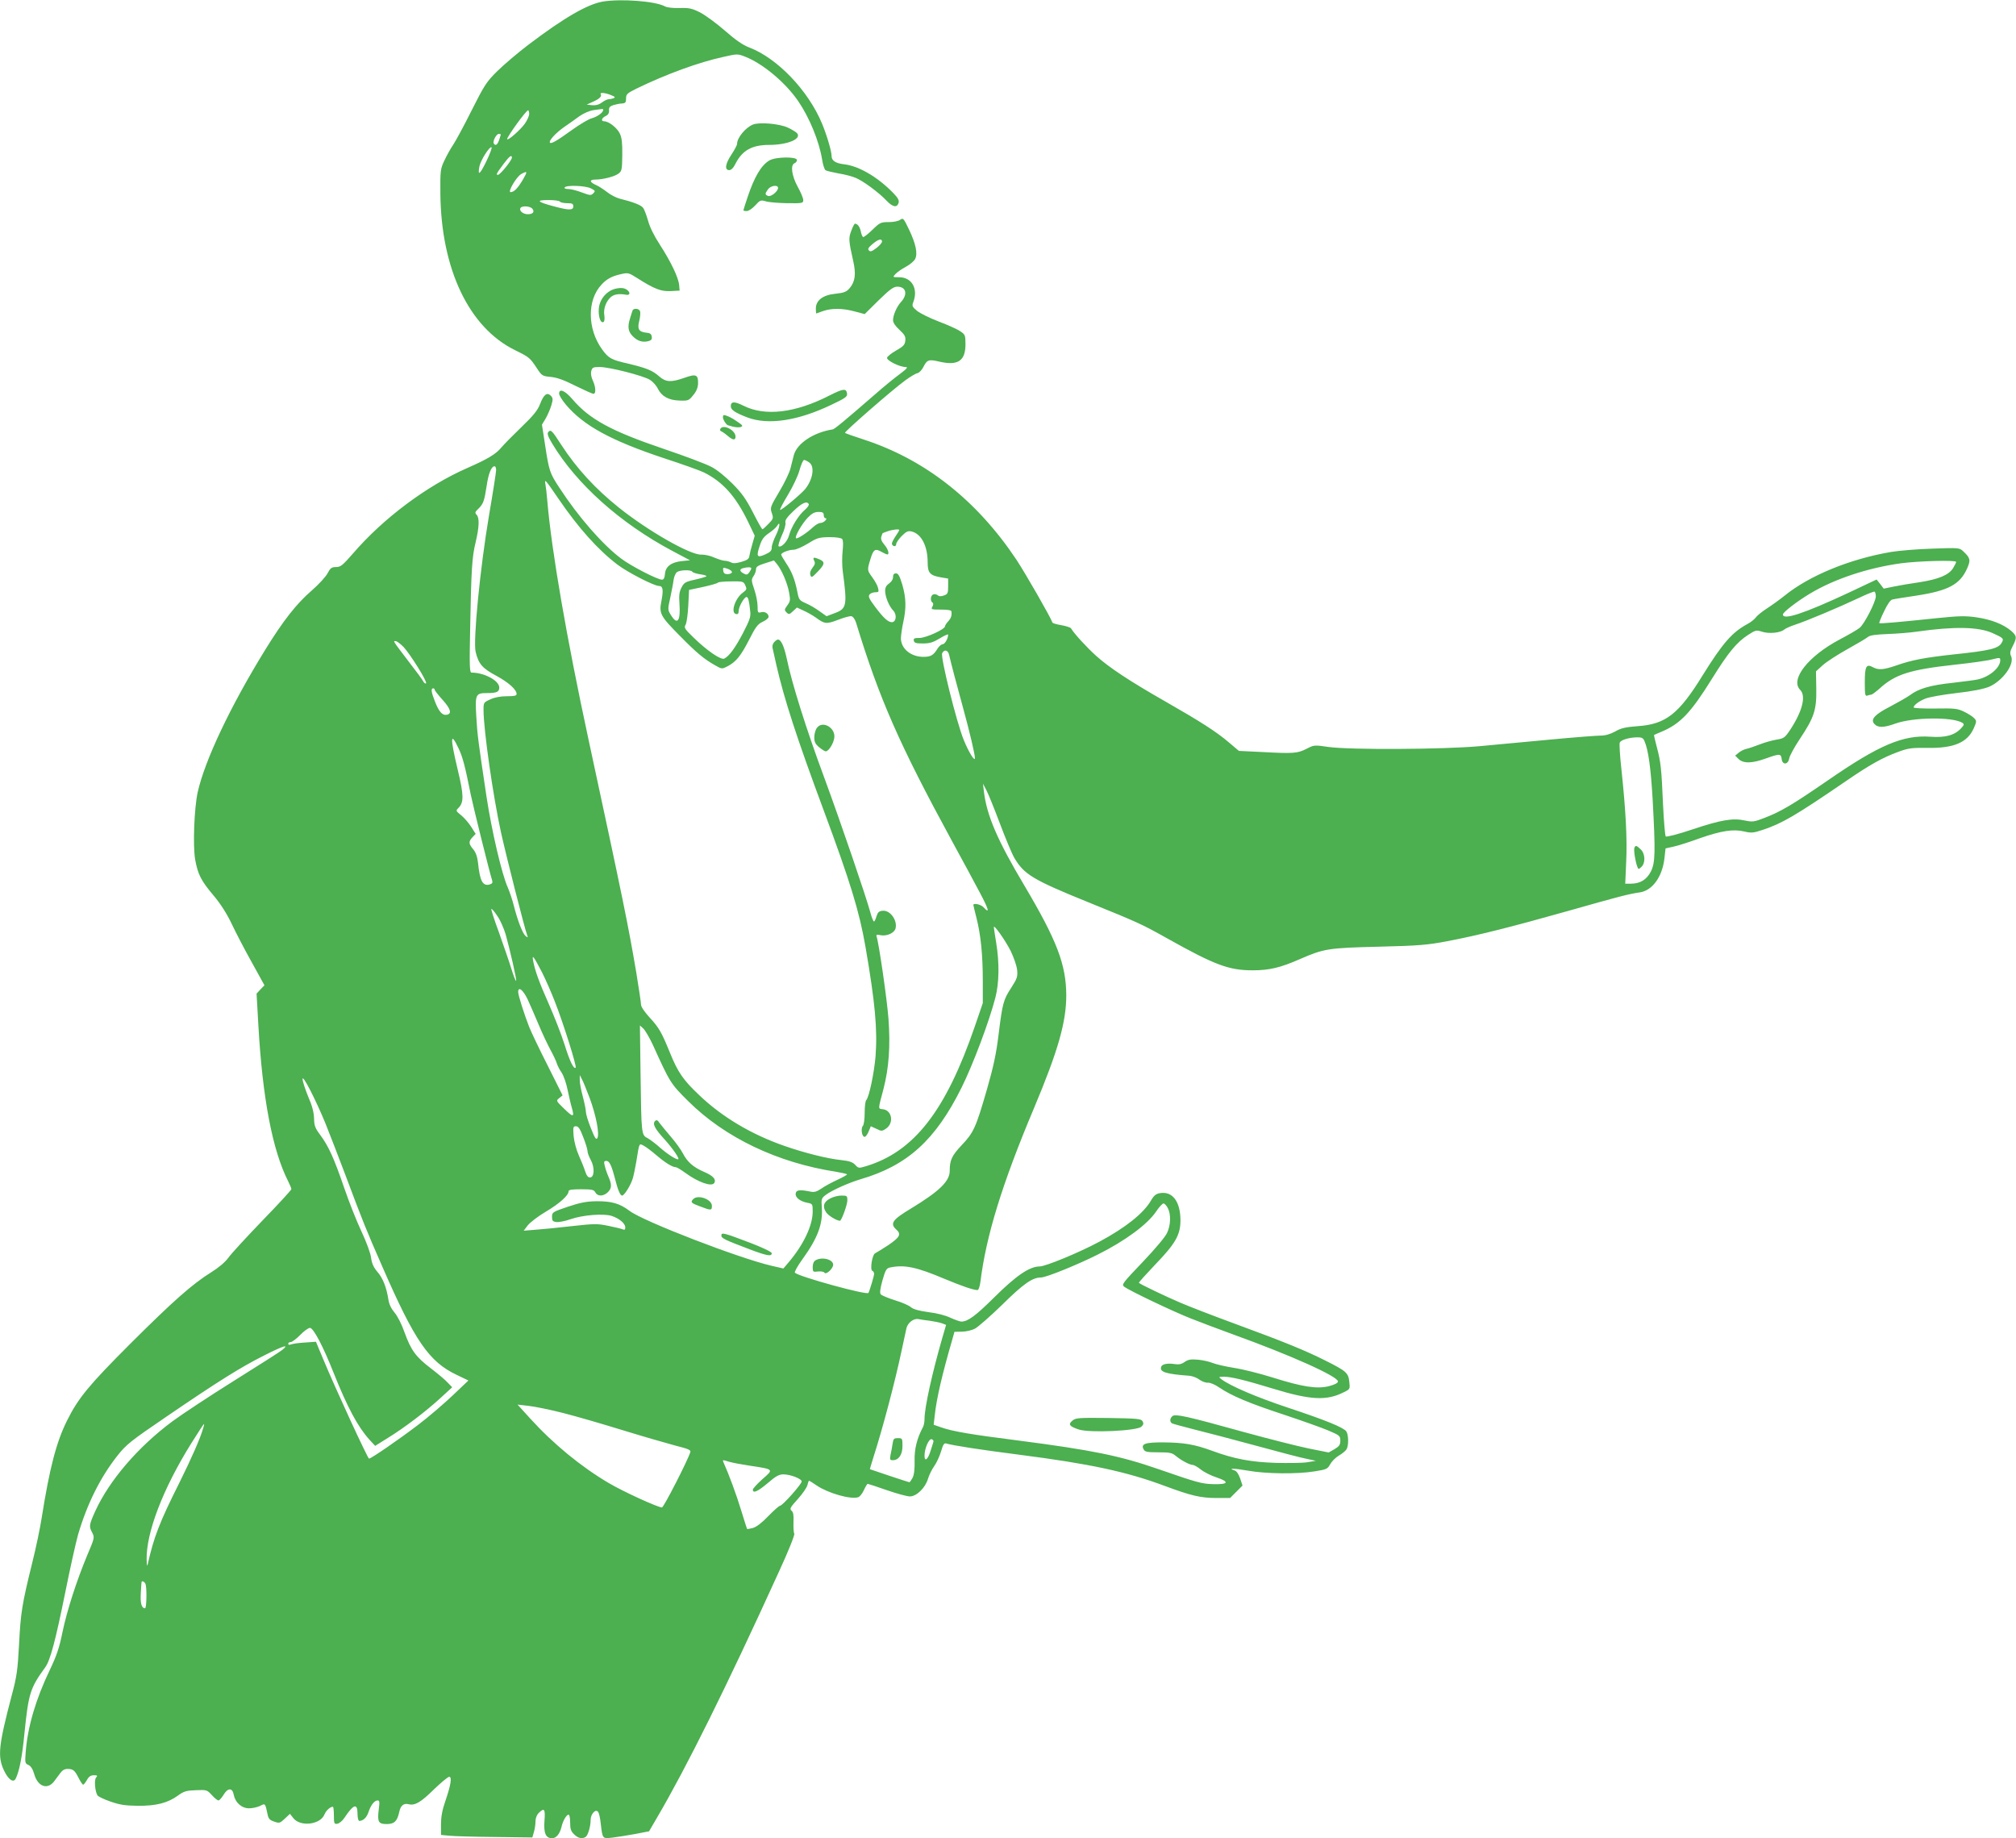 <?xml version="1.0" standalone="no"?>
<!DOCTYPE svg PUBLIC "-//W3C//DTD SVG 20010904//EN"
 "http://www.w3.org/TR/2001/REC-SVG-20010904/DTD/svg10.dtd">
<svg version="1.0" xmlns="http://www.w3.org/2000/svg"
 width="1280pt" height="1167pt" viewBox="0 0 1280 1167"
 preserveAspectRatio="xMidYMid meet">
<g transform="translate(0,1167) scale(0.1,-0.1)"
fill="#4caf50" stroke="none">
<path d="M3827 11660 c-98 -17 -248 -104 -472 -274 -66 -50 -154 -125 -196
-166 -70 -69 -83 -89 -164 -250 -48 -96 -101 -194 -117 -218 -16 -23 -41 -68
-56 -100 -26 -55 -27 -63 -26 -212 5 -479 182 -850 474 -993 91 -45 94 -47
141 -118 29 -44 33 -47 87 -52 40 -4 86 -21 157 -57 55 -27 106 -50 113 -50
17 0 15 43 -4 84 -10 21 -14 44 -10 60 6 23 11 26 54 26 61 0 276 -55 318 -81
18 -11 41 -36 51 -57 24 -48 68 -73 138 -75 54 -2 59 0 86 34 20 23 30 48 31
72 2 59 -12 65 -85 39 -85 -30 -119 -29 -161 8 -43 38 -79 53 -196 81 -110 25
-126 34 -168 92 -93 130 -95 312 -3 410 33 36 66 54 125 67 44 10 49 8 101
-25 110 -70 152 -86 213 -83 l57 3 -3 35 c-4 47 -51 146 -122 256 -38 58 -65
114 -76 155 -10 35 -24 72 -32 81 -14 17 -63 36 -148 57 -23 6 -59 25 -80 42
-22 17 -54 38 -71 45 -41 18 -42 34 -3 34 47 0 123 19 147 38 21 15 23 26 24
118 1 75 -3 109 -15 135 -17 37 -71 79 -100 79 -23 0 -16 22 11 34 14 7 21 18
20 35 -2 19 5 26 28 34 17 5 41 10 55 10 21 2 25 7 25 32 0 27 7 33 65 62 189
92 397 168 554 202 88 20 89 20 140 0 112 -45 253 -163 334 -281 71 -104 133
-254 152 -372 5 -33 15 -63 22 -67 7 -4 44 -13 82 -20 39 -6 88 -19 111 -29
47 -20 146 -93 194 -144 39 -41 66 -46 76 -15 5 16 -2 31 -31 61 -99 103 -220
174 -314 185 -54 6 -80 23 -80 52 0 31 -30 132 -61 207 -88 211 -285 416 -463
483 -39 15 -85 46 -153 106 -54 47 -125 99 -158 116 -52 26 -70 30 -131 28
-40 -1 -80 3 -93 11 -62 33 -278 49 -394 30z m53 -594 c25 -10 29 -14 15 -20
-9 -3 -23 -6 -31 -6 -8 0 -27 -9 -43 -21 -19 -14 -39 -19 -62 -17 l-34 4 40
18 c42 19 57 34 49 48 -8 13 31 9 66 -6z m-50 -94 c0 -16 -37 -43 -73 -53 -20
-5 -75 -38 -124 -73 -100 -72 -132 -90 -141 -82 -10 11 34 60 89 99 30 20 74
52 99 70 28 19 62 34 90 38 25 3 48 7 53 7 4 1 7 -2 7 -6z m-470 -25 c0 -13
-13 -42 -29 -64 -29 -40 -111 -111 -111 -96 0 16 120 182 133 183 4 0 7 -11 7
-23z m-180 -131 c0 -1 -5 -17 -11 -35 -11 -31 -23 -39 -34 -22 -8 14 16 61 32
61 7 0 13 -2 13 -4z m-93 -172 c-41 -84 -55 -93 -43 -30 8 39 64 128 77 121 4
-3 -11 -44 -34 -91z m163 25 c0 -17 -74 -108 -88 -109 -15 0 -11 7 38 73 35
46 50 57 50 36z m69 -141 c-32 -54 -55 -77 -77 -78 -21 0 38 99 67 115 41 22
42 18 10 -37z m433 -54 c28 -14 29 -17 15 -31 -14 -15 -21 -14 -72 5 -31 12
-70 22 -86 22 -18 0 -28 4 -24 10 10 16 132 12 167 -6z m-197 -84 c3 -5 24
-10 46 -10 32 0 39 -3 39 -20 0 -26 -27 -26 -127 1 -104 28 -112 39 -31 39 37
0 70 -4 73 -10z m-175 -45 c16 -20 4 -35 -29 -35 -31 0 -57 23 -46 40 9 15 61
12 75 -5z"/>
<path d="M4780 10879 c-48 -20 -100 -84 -100 -122 0 -8 -16 -38 -35 -67 -40
-59 -46 -100 -15 -100 13 0 27 14 41 43 42 82 104 117 211 117 118 0 209 38
179 74 -7 8 -33 24 -59 36 -53 25 -182 36 -222 19z"/>
<path d="M4884 10651 c-52 -32 -94 -103 -138 -234 -14 -42 -26 -80 -26 -82 0
-3 10 -5 21 -5 12 0 36 16 54 36 31 34 35 35 67 26 18 -6 79 -11 136 -12 98
-1 102 0 102 20 0 12 -16 50 -35 84 -38 69 -48 139 -20 150 8 3 15 12 15 20 0
23 -137 21 -176 -3z m56 -174 c0 -22 -45 -58 -63 -51 -21 8 -21 14 -1 42 17
24 64 31 64 9z"/>
<path d="M5716 10275 c-12 -9 -42 -15 -73 -15 -51 0 -57 -3 -105 -50 -28 -27
-54 -47 -58 -45 -5 3 -12 20 -15 38 -7 29 -20 46 -37 47 -3 0 -14 -20 -23 -45
-18 -47 -17 -62 12 -191 19 -83 13 -131 -22 -173 -21 -24 -35 -30 -92 -36 -79
-8 -123 -42 -123 -94 0 -17 1 -31 3 -31 1 0 20 7 42 15 54 19 124 19 201 -2
l64 -17 88 87 c72 70 95 87 119 87 57 0 68 -49 23 -98 -26 -28 -50 -83 -50
-115 0 -15 15 -38 41 -61 33 -31 40 -43 37 -69 -3 -26 -12 -36 -58 -62 -30
-17 -56 -38 -58 -46 -3 -18 80 -59 118 -59 17 0 9 -10 -36 -44 -33 -24 -102
-80 -154 -126 -204 -177 -261 -224 -273 -226 -122 -19 -227 -89 -247 -164 -5
-19 -14 -57 -21 -83 -6 -26 -38 -93 -71 -148 -57 -96 -59 -102 -48 -135 12
-34 10 -38 -21 -70 -18 -19 -35 -34 -38 -34 -4 0 -31 49 -61 108 -44 85 -70
122 -130 182 -45 45 -99 89 -135 107 -34 18 -167 68 -297 112 -337 114 -475
189 -584 317 -47 55 -84 70 -84 35 0 -10 19 -42 43 -70 112 -133 286 -228 623
-340 117 -38 231 -79 255 -91 119 -60 199 -150 276 -307 l45 -94 -15 -52 c-9
-29 -17 -63 -19 -76 -2 -19 -13 -27 -51 -38 -34 -10 -53 -11 -66 -3 -11 5 -28
10 -39 10 -11 0 -40 9 -66 20 -25 12 -63 20 -83 19 -68 -4 -338 150 -523 298
-149 119 -269 249 -367 400 -60 93 -66 98 -82 80 -8 -10 -2 -28 25 -73 155
-258 433 -506 762 -681 l113 -60 -51 -5 c-68 -7 -104 -34 -108 -81 -2 -26 -8
-37 -19 -37 -29 0 -197 87 -258 133 -119 89 -274 267 -393 450 -62 94 -66 108
-91 271 l-20 130 24 40 c13 23 29 60 36 84 11 38 10 45 -4 60 -24 24 -45 7
-68 -53 -15 -39 -41 -72 -117 -145 -54 -52 -112 -111 -128 -130 -35 -43 -87
-74 -219 -132 -257 -113 -532 -319 -724 -542 -66 -76 -79 -86 -108 -86 -28 0
-35 -6 -53 -39 -11 -22 -57 -72 -102 -111 -95 -82 -180 -190 -294 -375 -222
-360 -384 -703 -429 -905 -22 -102 -31 -338 -16 -426 17 -95 38 -136 117 -229
45 -54 83 -113 115 -180 26 -55 83 -165 128 -245 l80 -145 -25 -26 -25 -27 11
-193 c26 -470 90 -803 190 -999 11 -22 20 -44 20 -49 0 -6 -83 -96 -185 -201
-101 -105 -199 -211 -216 -236 -20 -27 -61 -62 -108 -91 -120 -75 -239 -180
-512 -452 -264 -264 -332 -346 -403 -489 -68 -136 -111 -300 -162 -622 -9 -58
-35 -184 -59 -280 -65 -263 -74 -318 -84 -520 -9 -163 -14 -202 -47 -325 -83
-316 -90 -385 -50 -472 28 -60 60 -83 75 -56 23 45 42 139 56 287 26 255 36
289 132 421 32 43 66 172 128 479 30 149 66 311 80 361 57 196 142 366 250
503 57 72 82 92 311 248 334 228 474 315 623 390 121 61 161 73 113 34 -13
-11 -150 -98 -305 -195 -155 -97 -331 -213 -392 -258 -219 -163 -400 -374
-490 -570 -40 -89 -41 -97 -19 -138 15 -30 14 -34 -32 -142 -68 -163 -130
-355 -158 -492 -19 -94 -36 -145 -79 -235 -90 -187 -142 -364 -154 -525 -5
-66 -4 -71 18 -80 15 -7 27 -26 36 -57 22 -79 82 -102 125 -49 12 17 31 41 41
55 12 17 27 26 45 26 36 0 46 -8 71 -57 12 -24 25 -43 29 -43 4 0 15 14 24 30
12 22 25 30 44 30 22 0 25 -2 14 -15 -13 -15 -7 -87 9 -113 4 -7 41 -25 82
-39 60 -21 93 -26 174 -27 117 -1 190 18 255 65 37 27 53 32 114 34 68 3 71 2
101 -31 17 -19 36 -34 42 -34 6 0 20 16 32 35 27 46 57 47 65 1 10 -50 50 -86
98 -86 21 0 52 7 69 15 33 18 33 17 47 -49 6 -32 13 -40 42 -50 33 -12 37 -11
68 18 l33 31 22 -28 c45 -56 171 -41 197 24 11 26 37 49 54 49 3 0 6 -25 6
-56 0 -51 2 -55 22 -52 12 2 33 19 45 38 58 87 83 95 83 25 0 -25 5 -45 11
-45 25 0 48 22 59 57 15 44 37 73 58 73 12 0 13 -10 7 -55 -10 -81 -3 -95 50
-95 49 0 67 18 80 77 8 40 28 57 59 49 40 -10 77 11 162 95 45 43 88 79 96 79
19 0 11 -51 -26 -159 -18 -51 -26 -96 -26 -142 l0 -68 53 -5 c28 -3 159 -7
290 -8 l237 -3 10 35 c6 19 10 50 10 68 0 19 8 40 20 52 36 36 43 26 37 -49
-6 -78 8 -111 48 -111 27 0 50 28 61 75 8 36 31 75 44 75 6 0 10 -23 10 -50 0
-41 5 -56 25 -75 25 -25 50 -31 73 -17 15 10 32 66 32 108 0 37 31 72 47 52 6
-7 14 -40 17 -73 12 -101 10 -98 75 -91 31 4 96 14 144 23 l88 17 53 91 c185
316 436 820 772 1558 60 130 101 233 97 240 -4 7 -6 39 -5 73 2 45 -1 64 -12
73 -14 12 -9 21 40 75 30 33 57 73 61 89 3 15 8 27 10 27 2 0 24 -14 49 -31
71 -48 215 -90 263 -74 10 3 26 23 36 45 10 22 21 40 24 40 3 0 58 -18 121
-40 63 -22 129 -40 147 -40 42 0 98 54 115 112 7 24 25 60 40 81 15 21 34 63
43 93 13 44 19 54 33 50 45 -13 212 -39 462 -71 449 -58 681 -107 927 -199
167 -62 227 -76 327 -76 l86 0 40 40 39 39 -15 45 c-10 28 -23 48 -36 51 -46
15 -4 14 83 -1 115 -21 316 -23 425 -5 77 12 83 15 100 46 10 18 35 43 56 55
21 12 42 30 48 40 14 26 12 93 -2 113 -20 26 -134 72 -372 151 -199 66 -366
138 -421 180 -19 15 -19 15 15 16 46 0 133 -21 310 -75 241 -74 344 -79 453
-23 39 19 39 20 34 66 -6 56 -19 68 -151 134 -127 64 -259 118 -572 233 -139
51 -297 112 -350 135 -87 37 -253 116 -263 126 -2 2 43 52 100 112 134 139
164 192 164 287 -1 119 -52 185 -132 170 -24 -4 -38 -16 -56 -48 -47 -80 -161
-171 -327 -260 -126 -68 -342 -157 -379 -157 -64 0 -149 -58 -286 -194 -121
-120 -170 -156 -211 -156 -9 0 -40 11 -69 24 -30 15 -88 30 -141 36 -62 9 -95
18 -110 31 -12 11 -57 31 -101 44 -44 14 -85 31 -91 38 -7 8 -4 35 11 89 20
69 25 77 51 82 90 18 166 2 341 -72 113 -47 185 -72 212 -72 6 0 14 23 18 53
36 291 137 620 340 1102 153 364 205 546 205 717 -1 194 -59 347 -266 696
-171 287 -239 445 -257 597 l-6 50 21 -40 c12 -22 50 -116 85 -209 35 -93 76
-192 92 -220 62 -107 118 -141 471 -284 320 -130 334 -136 504 -231 300 -168
389 -201 539 -201 105 0 175 16 300 71 154 67 180 71 502 79 252 6 308 11 430
34 196 37 410 91 775 194 314 89 381 107 453 117 79 12 142 100 155 217 l7 62
50 11 c28 6 104 30 169 54 135 47 212 59 282 42 43 -10 57 -9 114 10 124 41
207 89 530 310 150 103 230 148 330 185 67 25 87 27 187 26 168 -3 255 34 295
125 18 42 19 46 3 63 -9 10 -38 29 -63 41 -43 21 -60 23 -184 21 -76 -1 -138
2 -138 7 0 14 34 40 75 56 21 9 109 25 196 35 106 12 173 26 208 40 87 38 163
143 140 194 -9 18 -7 32 10 64 28 55 27 65 -11 98 -50 42 -128 72 -220 85 -69
10 -110 9 -248 -5 -245 -26 -363 -36 -368 -32 -2 2 11 36 30 74 21 45 40 73
53 76 11 3 80 14 154 25 202 31 276 71 321 173 23 52 20 66 -24 107 -25 24
-26 24 -198 18 -95 -3 -213 -13 -261 -21 -264 -45 -521 -151 -678 -279 -30
-24 -80 -60 -111 -80 -31 -20 -63 -46 -71 -58 -8 -11 -32 -30 -53 -41 -96 -52
-156 -120 -284 -326 -151 -245 -234 -310 -412 -322 -77 -6 -106 -12 -143 -34
-32 -17 -62 -26 -94 -26 -25 0 -167 -11 -316 -25 -148 -14 -351 -33 -450 -42
-231 -21 -827 -24 -960 -5 -90 13 -92 13 -140 -12 -57 -29 -83 -31 -285 -20
l-144 7 -65 55 c-80 68 -177 130 -406 261 -226 129 -354 214 -436 288 -57 51
-139 140 -159 174 -4 6 -32 15 -61 20 -30 5 -55 12 -57 17 -11 33 -169 308
-228 398 -251 377 -579 636 -968 763 -64 21 -119 40 -121 43 -6 6 299 272 381
332 32 24 68 45 79 47 11 2 28 20 37 38 24 48 35 51 103 35 117 -27 165 5 165
110 0 58 -2 62 -33 83 -17 12 -79 40 -137 62 -58 22 -120 53 -138 68 -30 25
-33 31 -23 56 32 84 -10 157 -90 157 -42 0 -42 0 -24 20 11 12 40 32 66 46 26
14 52 36 59 49 18 34 5 97 -38 187 -35 73 -38 76 -56 63z m-116 -139 c0 -7
-16 -26 -36 -41 -28 -21 -38 -25 -47 -15 -9 9 -4 18 23 41 37 31 60 37 60 15z
m-462 -1402 c36 -25 24 -106 -25 -168 -26 -32 -154 -139 -160 -133 -3 3 20 46
50 96 30 49 63 119 73 155 10 36 23 66 29 66 6 0 21 -7 33 -16z m-1988 -48 c0
-13 -20 -142 -45 -287 -57 -336 -102 -799 -85 -868 19 -77 43 -104 131 -151
79 -43 129 -88 129 -116 0 -11 -15 -14 -62 -14 -40 0 -78 -7 -105 -20 -42 -19
-43 -20 -43 -67 0 -125 60 -545 111 -778 35 -157 149 -607 167 -655 5 -13 3
-13 -11 -2 -19 16 -50 96 -74 190 -9 37 -27 90 -39 118 -38 84 -102 359 -135
576 -54 360 -58 392 -65 511 -8 138 -4 147 66 147 63 0 80 7 80 35 0 44 -95
95 -176 95 -12 0 -14 37 -9 273 7 385 12 461 35 555 23 97 25 155 6 174 -12
12 -10 18 11 38 32 31 38 49 53 146 11 77 30 124 50 124 6 0 10 -11 10 -24z
m395 -181 c126 -185 252 -326 376 -420 65 -49 232 -135 263 -135 25 0 29 -24
16 -93 -17 -82 -8 -98 118 -225 103 -105 153 -147 223 -186 42 -24 43 -24 78
-6 54 28 85 66 138 170 41 81 54 98 86 113 20 9 37 23 37 31 0 21 -24 36 -48
29 -20 -5 -22 -2 -22 39 0 24 -9 72 -21 106 -19 56 -19 63 -5 84 9 12 16 32
16 43 0 17 12 25 57 39 l57 18 19 -23 c30 -37 66 -119 77 -180 9 -48 8 -56
-11 -82 -19 -27 -20 -30 -5 -45 14 -14 18 -14 41 8 l25 23 41 -19 c23 -10 58
-30 78 -44 57 -42 68 -43 142 -15 38 15 76 25 85 23 10 -2 23 -20 30 -43 146
-479 275 -772 606 -1380 69 -126 151 -278 182 -337 54 -102 62 -133 21 -88
-16 18 -65 29 -65 15 0 -3 9 -40 20 -83 27 -107 40 -232 40 -399 l0 -141 -51
-149 c-185 -537 -386 -795 -692 -887 -44 -13 -47 -13 -67 9 -16 17 -38 25 -87
30 -89 9 -236 46 -362 90 -210 73 -397 184 -542 323 -102 96 -136 147 -185
268 -53 130 -69 159 -130 225 -32 35 -54 68 -54 81 0 13 -14 104 -30 203 -51
301 -84 462 -304 1483 -138 640 -234 1194 -261 1512 -3 41 -9 89 -12 105 -7
38 -2 33 82 -90z m1590 -35 c3 -6 -7 -21 -23 -35 -40 -33 -88 -110 -102 -163
-10 -40 -52 -83 -67 -69 -3 4 6 34 21 68 16 33 26 70 23 81 -4 15 9 34 51 74
55 52 84 65 97 44z m95 -70 c0 -11 5 -20 11 -20 8 0 8 -5 -1 -15 -7 -8 -21
-15 -31 -15 -10 0 -31 -12 -46 -26 -39 -37 -102 -78 -109 -71 -10 9 37 91 74
130 27 28 44 37 69 37 26 0 33 -4 33 -20z m-304 -129 c-14 -28 -26 -62 -26
-76 0 -21 -8 -30 -42 -45 -52 -23 -58 -14 -33 59 12 37 26 55 55 75 22 15 46
35 53 46 24 41 19 -7 -7 -59z m784 34 c0 -2 -11 -21 -25 -41 -14 -21 -24 -42
-22 -48 6 -17 27 -18 27 -1 0 9 16 33 35 52 29 29 40 34 63 29 62 -15 102 -92
102 -198 0 -66 15 -82 88 -94 l42 -7 0 -49 c0 -43 -3 -50 -26 -58 -19 -7 -31
-7 -40 1 -8 6 -21 9 -29 5 -17 -6 -20 -41 -5 -51 7 -4 7 -13 0 -26 -10 -18 -7
-19 55 -19 45 0 65 -4 66 -12 3 -27 -3 -44 -22 -64 -10 -11 -19 -25 -19 -30 0
-19 -121 -74 -162 -74 -32 0 -39 -3 -36 -17 3 -15 14 -18 58 -18 44 0 65 7
108 33 28 17 52 28 52 23 0 -24 -21 -61 -35 -61 -8 0 -22 -12 -32 -27 -26 -43
-43 -53 -90 -53 -80 0 -143 52 -143 119 1 20 7 65 15 101 20 91 18 154 -6 238
-17 56 -26 72 -40 72 -13 0 -19 -7 -19 -24 0 -14 -10 -30 -25 -40 -17 -12 -25
-25 -25 -47 0 -37 24 -97 52 -126 24 -26 18 -73 -10 -73 -24 1 -52 26 -106 98
-38 51 -45 66 -35 78 6 8 23 14 36 14 22 0 24 3 18 27 -3 15 -20 45 -36 67
-34 47 -34 45 -12 118 19 62 30 68 73 43 14 -8 28 -14 33 -15 16 0 6 34 -18
62 -18 21 -24 37 -19 52 4 11 7 21 8 21 0 1 15 6 31 12 31 11 75 16 75 8z
m-363 -57 c7 -8 7 -37 3 -76 -4 -35 -4 -93 1 -130 29 -216 25 -236 -50 -264
l-53 -20 -44 31 c-24 18 -63 41 -87 51 -43 19 -45 22 -56 80 -15 73 -34 122
-72 178 -16 24 -29 47 -29 51 0 12 48 31 79 31 15 0 56 18 92 40 58 36 70 39
135 40 46 0 75 -5 81 -12z m7073 -145 c0 -5 -9 -22 -19 -39 -27 -44 -91 -71
-212 -90 -57 -8 -132 -21 -166 -28 l-63 -13 -22 29 -23 29 -180 -85 c-283
-132 -415 -175 -415 -137 0 14 88 82 171 132 156 94 369 164 579 193 113 15
350 21 350 9z m-7773 -67 c-2 -6 -15 -11 -28 -11 -17 0 -25 6 -27 22 -3 21 -1
22 28 12 17 -6 29 -16 27 -23z m123 26 c0 -5 -6 -16 -13 -26 -11 -15 -17 -17
-35 -7 -27 14 -28 28 -4 34 29 8 52 7 52 -1z m-375 -21 c3 -6 26 -13 51 -17
25 -3 42 -9 39 -13 -4 -3 -37 -13 -73 -21 -60 -13 -69 -19 -85 -50 -14 -27
-17 -50 -13 -101 8 -112 -13 -141 -54 -74 -21 34 -21 35 -4 112 9 43 19 94 21
113 3 19 12 41 21 48 19 14 88 16 97 3z m337 -87 c11 -24 9 -28 -15 -46 -50
-36 -80 -129 -44 -136 12 -3 17 3 17 20 0 26 35 88 50 88 10 0 16 -21 23 -88
5 -37 -2 -56 -45 -140 -50 -95 -86 -145 -119 -163 -21 -11 -110 50 -196 134
-56 54 -61 62 -50 81 7 12 14 66 17 121 l5 100 90 19 c50 11 91 23 93 27 2 4
39 8 83 8 76 1 80 0 91 -25z m7178 -70 c0 -34 -74 -178 -103 -200 -13 -11 -70
-44 -127 -74 -200 -106 -316 -254 -250 -320 38 -38 14 -135 -63 -252 -34 -51
-41 -56 -85 -63 -25 -4 -74 -17 -107 -30 -33 -13 -72 -26 -86 -29 -15 -3 -37
-14 -49 -24 l-23 -19 21 -21 c30 -30 86 -29 174 3 87 31 96 31 100 -2 4 -41
41 -39 48 2 3 17 33 72 67 123 91 137 107 183 105 318 l-2 112 43 39 c23 21
94 67 157 102 63 35 122 70 131 78 12 10 49 15 125 18 60 2 143 9 184 15 239
34 391 31 481 -9 69 -31 73 -35 59 -60 -20 -38 -71 -51 -310 -76 -181 -20
-262 -35 -361 -70 -82 -28 -113 -30 -149 -10 -41 22 -50 4 -50 -97 0 -78 2
-89 16 -84 9 3 20 6 25 6 5 0 28 17 52 38 99 91 194 121 477 152 103 11 210
26 239 34 48 12 51 12 51 -6 0 -46 -67 -104 -141 -121 -14 -4 -87 -13 -162
-22 -142 -15 -216 -37 -270 -78 -18 -13 -74 -45 -125 -72 -98 -50 -126 -81
-103 -109 23 -27 59 -27 134 0 114 41 365 44 427 5 12 -8 11 -14 -9 -35 -41
-44 -100 -60 -196 -53 -172 12 -325 -53 -645 -274 -230 -158 -300 -200 -406
-241 -67 -26 -77 -27 -125 -17 -77 17 -152 4 -332 -56 -92 -31 -166 -50 -171
-45 -4 4 -12 95 -17 202 -10 229 -14 270 -40 367 -11 40 -18 74 -17 75 2 1 23
11 48 21 119 50 186 121 319 335 105 169 158 233 231 280 46 30 52 31 86 20
44 -15 118 -8 142 13 9 8 42 22 72 32 68 22 273 108 400 168 52 25 98 43 102
41 4 -3 8 -16 8 -30z m-9348 -321 c43 -46 153 -222 143 -231 -3 -4 -11 1 -17
11 -5 11 -44 64 -87 119 -111 146 -106 138 -89 138 8 0 30 -17 50 -37z m3464
-50 c13 -56 46 -182 89 -338 42 -153 75 -293 75 -318 -1 -25 -41 41 -72 118
-45 111 -148 525 -136 548 13 26 37 21 44 -10z m-3266 -222 c0 -5 23 -34 51
-65 52 -58 60 -89 23 -94 -26 -4 -48 21 -73 86 -23 58 -26 82 -11 82 6 0 10
-4 10 -9z m7680 -323 c26 -59 41 -171 53 -373 18 -334 17 -401 -11 -457 -26
-52 -68 -78 -127 -78 l-36 0 6 138 c7 140 -2 324 -31 595 -9 81 -13 154 -10
162 6 17 57 33 109 34 30 1 39 -4 47 -21z m-7528 -50 c25 -52 41 -112 77 -293
16 -77 119 -493 136 -545 4 -13 0 -20 -13 -24 -46 -15 -65 18 -77 137 -5 40
-14 66 -31 86 -29 35 -30 48 -4 76 l20 21 -29 46 c-16 25 -45 58 -64 73 -33
27 -34 28 -16 46 35 35 34 82 -5 243 -49 205 -47 247 6 134z m247 -1065 c18
-26 40 -77 51 -113 29 -104 72 -292 67 -297 -3 -2 -17 33 -31 79 -14 46 -50
149 -79 231 -30 81 -51 147 -47 147 5 0 22 -21 39 -47z m3258 -220 c20 -42 38
-93 41 -121 4 -43 0 -54 -37 -112 -51 -78 -56 -99 -81 -299 -15 -124 -33 -205
-74 -348 -70 -242 -84 -273 -160 -353 -63 -67 -76 -95 -76 -163 0 -66 -65
-129 -244 -238 -120 -72 -137 -96 -96 -134 34 -30 24 -49 -49 -99 -38 -25 -76
-48 -84 -52 -19 -7 -35 -106 -18 -112 6 -2 11 -11 11 -19 0 -12 -28 -106 -36
-121 -9 -16 -441 103 -467 128 -5 4 17 43 48 86 97 134 130 224 123 326 -4 57
-3 61 26 83 39 29 144 76 221 99 297 87 475 249 640 581 73 147 175 418 215
572 24 93 26 220 5 348 -8 50 -15 94 -15 99 0 20 73 -84 107 -151z m-2975
-137 c22 -44 60 -130 83 -190 52 -133 138 -406 130 -414 -12 -12 -37 39 -71
148 -20 63 -65 178 -99 255 -63 142 -88 212 -100 275 -8 45 2 31 57 -74z m-93
-168 c16 -35 48 -108 71 -163 23 -55 57 -127 75 -160 18 -33 36 -71 40 -85 4
-14 18 -41 31 -60 13 -19 30 -69 38 -110 9 -41 20 -91 26 -110 19 -66 10 -66
-53 -4 -47 46 -47 46 -26 63 l21 17 -95 190 c-53 104 -105 214 -117 244 -31
79 -70 202 -70 222 0 38 30 15 59 -44z m796 -291 c109 -240 112 -246 224 -357
233 -232 568 -392 940 -449 35 -6 66 -13 69 -16 3 -2 -24 -18 -59 -34 -35 -16
-82 -41 -103 -56 -31 -21 -46 -25 -70 -20 -68 14 -91 11 -94 -12 -4 -25 28
-50 75 -59 32 -6 33 -8 33 -55 0 -89 -58 -211 -153 -323 l-33 -39 -74 17
c-205 47 -817 283 -903 349 -62 47 -114 62 -212 61 -62 -1 -102 -9 -180 -35
-97 -33 -100 -35 -100 -64 0 -25 4 -30 28 -33 16 -2 56 6 90 18 77 27 210 37
260 21 49 -16 87 -48 87 -73 0 -15 -4 -18 -17 -12 -10 4 -51 14 -92 22 -67 14
-87 14 -230 -2 -86 -10 -190 -20 -231 -23 l-75 -6 26 34 c15 19 66 58 115 87
86 51 144 103 144 129 0 10 21 13 80 13 69 0 81 -3 90 -20 14 -26 50 -26 78 0
26 25 28 48 6 98 -9 20 -20 52 -24 70 -7 27 -5 32 10 32 19 0 32 -26 54 -110
19 -76 34 -110 46 -110 14 0 56 68 68 110 6 19 15 67 22 105 20 125 17 117 48
101 15 -8 51 -35 81 -61 54 -46 100 -75 122 -75 6 0 33 -16 59 -35 83 -61 169
-91 185 -65 14 22 -8 46 -62 69 -73 32 -108 63 -138 120 -13 25 -48 73 -77
106 -29 34 -60 72 -70 85 -12 19 -19 22 -28 14 -19 -18 -4 -48 60 -118 54 -60
99 -126 85 -126 -16 0 -70 35 -115 75 -28 25 -63 51 -79 60 -39 19 -39 27 -44
408 l-4 307 22 -20 c12 -12 39 -58 60 -103z m-2079 -498 c24 -60 82 -209 128
-331 109 -291 131 -346 233 -578 206 -473 297 -605 472 -688 l75 -36 -101 -96
c-56 -53 -154 -137 -220 -187 -125 -95 -297 -213 -310 -213 -8 0 -214 446
-292 634 l-45 108 -70 -5 c-39 -2 -79 -8 -88 -12 -11 -4 -18 -3 -18 4 0 6 7
11 16 11 9 0 35 20 60 45 24 25 52 45 62 45 22 0 84 -118 150 -285 87 -218
153 -342 227 -424 l37 -40 80 50 c106 65 245 171 336 255 l73 67 -28 29 c-15
17 -63 57 -106 90 -97 74 -127 115 -168 228 -18 52 -45 105 -64 127 -21 25
-35 54 -39 83 -12 77 -35 136 -70 176 -24 28 -35 53 -40 89 -3 28 -30 101 -60
165 -30 63 -80 189 -111 280 -65 189 -99 264 -152 335 -32 43 -38 58 -39 105
-1 38 -12 81 -38 140 -19 47 -35 96 -35 110 0 31 81 -126 145 -281z m1678 160
c41 -111 63 -227 49 -254 -8 -13 -16 -1 -41 62 -18 44 -32 91 -32 104 0 13 -9
58 -20 99 -11 41 -20 89 -19 105 l0 30 13 -25 c8 -14 30 -68 50 -121z m-41
-248 c15 -38 27 -77 27 -87 0 -11 9 -37 21 -58 26 -48 23 -111 -5 -111 -13 0
-22 12 -31 40 -7 22 -25 67 -40 100 -16 36 -29 85 -33 123 -4 57 -3 62 15 62
15 0 26 -16 46 -69z m3712 -451 c20 -39 19 -106 -5 -157 -11 -25 -76 -102
-155 -185 -126 -132 -135 -143 -118 -156 30 -24 311 -158 423 -202 58 -23 177
-68 265 -100 369 -133 670 -268 670 -300 0 -10 -20 -20 -57 -30 -77 -19 -167
-5 -358 55 -80 25 -190 53 -245 61 -55 9 -116 23 -135 31 -19 8 -61 18 -93 21
-47 4 -63 1 -85 -14 -19 -14 -37 -18 -62 -14 -46 7 -80 1 -87 -16 -13 -34 29
-47 179 -58 20 -2 49 -13 64 -25 15 -11 39 -20 53 -19 15 1 46 -12 73 -31 77
-52 190 -100 410 -172 114 -38 241 -83 283 -101 71 -30 75 -34 75 -64 0 -26
-7 -36 -37 -54 l-37 -21 -125 25 c-69 14 -254 61 -411 104 -367 102 -436 117
-456 102 -17 -15 -18 -36 -3 -46 6 -3 70 -21 142 -39 73 -18 249 -64 392 -103
143 -39 287 -77 320 -83 l60 -13 -55 -9 c-30 -5 -120 -6 -200 -4 -157 5 -264
25 -405 77 -109 40 -179 52 -305 53 -118 1 -148 -9 -129 -44 8 -16 21 -19 94
-19 73 0 87 -3 112 -24 34 -28 87 -56 106 -56 8 0 31 -13 51 -29 21 -17 67
-40 102 -51 83 -28 73 -45 -25 -42 -71 2 -100 10 -348 96 -242 84 -418 120
-888 181 -300 38 -417 58 -488 83 l-49 17 7 60 c11 105 47 260 111 480 l14 50
47 1 c27 0 64 9 83 19 19 10 96 77 171 150 138 136 194 175 249 175 32 0 234
82 361 146 174 87 314 191 369 272 19 29 41 52 47 52 7 0 19 -13 28 -30z
m-1510 -715 c28 -4 62 -11 76 -16 l26 -10 -24 -82 c-64 -222 -113 -442 -113
-515 0 -18 -4 -40 -9 -50 -39 -73 -56 -141 -54 -216 1 -53 -3 -89 -13 -108 -8
-15 -17 -28 -20 -28 -5 0 -248 81 -251 83 0 1 10 36 23 77 59 184 136 475 179
678 14 64 27 127 30 139 8 35 45 64 75 59 14 -3 48 -8 75 -11z m-2331 -585
c83 -21 255 -71 381 -110 127 -39 276 -82 332 -97 83 -21 101 -28 96 -42 -16
-52 -169 -351 -180 -351 -26 0 -247 101 -338 155 -175 103 -352 248 -500 411
l-79 87 69 -8 c38 -4 137 -24 219 -45z m-2284 -97 c-19 -66 -75 -193 -153
-350 -125 -249 -161 -343 -200 -518 -3 -11 -5 3 -6 32 -4 172 104 453 284 741
42 67 78 122 80 122 2 0 0 -12 -5 -27z m4636 -88 c-2 -7 -10 -31 -17 -54 -17
-56 -39 -75 -39 -32 0 47 29 111 46 104 9 -3 13 -11 10 -18z m-1296 -125 c19
-6 78 -17 131 -25 154 -23 153 -22 80 -85 -33 -30 -61 -60 -61 -67 0 -26 31
-12 95 42 51 44 71 55 99 55 45 0 116 -28 116 -45 0 -17 -121 -153 -137 -154
-7 -1 -40 -30 -75 -66 -40 -42 -74 -68 -97 -75 -19 -5 -36 -8 -37 -7 -2 2 -19
56 -39 121 -29 96 -77 226 -112 304 -6 15 -7 15 37 2z m-3706 -776 c9 -24 7
-154 -3 -154 -22 0 -31 31 -27 96 2 38 4 70 5 72 4 8 20 -1 25 -14z"/>
<path d="M4916 7594 c-9 -9 -14 -25 -11 -37 3 -12 14 -62 25 -112 50 -216 126
-452 301 -923 168 -452 225 -638 264 -862 61 -353 77 -524 64 -697 -9 -105
-41 -259 -59 -277 -6 -6 -10 -42 -10 -81 0 -39 -5 -76 -11 -82 -14 -14 -8 -65
8 -70 7 -3 19 12 27 31 l15 36 35 -16 c32 -16 36 -16 60 0 53 34 41 117 -18
124 -32 4 -32 -5 3 127 35 135 45 275 32 449 -10 128 -61 481 -76 523 -3 9 5
11 25 6 41 -8 89 14 96 43 13 52 -35 118 -83 112 -22 -2 -30 -10 -38 -35 -5
-18 -12 -33 -16 -33 -4 0 -15 26 -23 58 -30 108 -183 557 -294 859 -113 304
-205 597 -237 753 -17 78 -36 120 -56 120 -4 0 -15 -7 -23 -16z"/>
<path d="M5186 7048 c-9 -12 -16 -39 -16 -59 0 -29 7 -43 31 -63 17 -14 36
-26 42 -26 18 1 48 47 54 85 10 65 -76 114 -111 63z"/>
<path d="M5169 8111 c8 -14 6 -25 -10 -45 -13 -17 -18 -33 -14 -46 6 -19 10
-18 46 20 46 47 48 63 14 78 -38 17 -47 15 -36 -7z"/>
<path d="M10377 6287 c-5 -14 6 -88 19 -120 6 -17 8 -17 25 -1 28 25 25 85 -4
112 -27 26 -33 27 -40 9z"/>
<path d="M5270 4061 c-41 -21 -49 -51 -25 -87 13 -21 68 -54 88 -54 10 0 47
102 47 129 0 29 -2 31 -38 31 -20 0 -53 -8 -72 -19z"/>
<path d="M5178 3669 c-11 -6 -18 -22 -18 -42 0 -32 2 -33 34 -29 19 2 37 -1
41 -8 10 -15 55 27 55 51 0 34 -72 52 -112 28z"/>
<path d="M4402 4058 c-20 -20 -14 -26 43 -47 71 -27 75 -26 75 4 0 41 -88 73
-118 43z"/>
<path d="M4580 3826 c0 -17 23 -28 179 -87 111 -42 141 -47 141 -25 0 8 -54
34 -137 66 -168 64 -183 68 -183 46z"/>
<path d="M6810 2652 c-30 -24 -21 -37 39 -57 69 -23 371 -9 398 18 14 13 15
21 7 35 -10 15 -34 17 -216 20 -188 2 -207 1 -228 -16z"/>
<path d="M5667 2503 c-3 -21 -9 -53 -13 -70 -5 -29 -4 -33 15 -33 37 0 61 35
61 90 0 48 -1 50 -29 50 -26 0 -29 -4 -34 -37z"/>
<path d="M3917 9839 c-60 -10 -109 -64 -115 -127 -4 -51 11 -97 30 -86 6 4 8
21 5 42 -7 40 10 88 41 116 21 18 53 23 96 15 28 -6 30 16 4 33 -16 10 -35 12
-61 7z"/>
<path d="M4016 9698 c-3 -7 -9 -28 -15 -47 -18 -55 -13 -86 16 -115 30 -31 62
-41 99 -32 19 5 25 12 22 29 -2 17 -11 23 -35 25 -47 5 -58 23 -44 76 6 25 8
52 5 60 -7 19 -43 21 -48 4z"/>
<path d="M5268 9160 c-218 -112 -411 -135 -549 -65 -56 28 -79 27 -79 -4 0
-23 27 -41 105 -71 132 -50 320 -22 533 80 91 43 103 52 100 72 -5 34 -25 31
-110 -12z"/>
<path d="M4590 9020 c0 -14 23 -50 33 -50 1 0 16 -4 32 -9 17 -4 38 -5 48 -2
16 6 13 11 -20 33 -21 15 -50 32 -65 37 -24 9 -28 8 -28 -9z"/>
<path d="M4574 8948 c-4 -6 -2 -14 5 -16 6 -2 25 -15 40 -28 34 -29 51 -31 51
-6 0 41 -77 81 -96 50z"/>
</g>
</svg>
